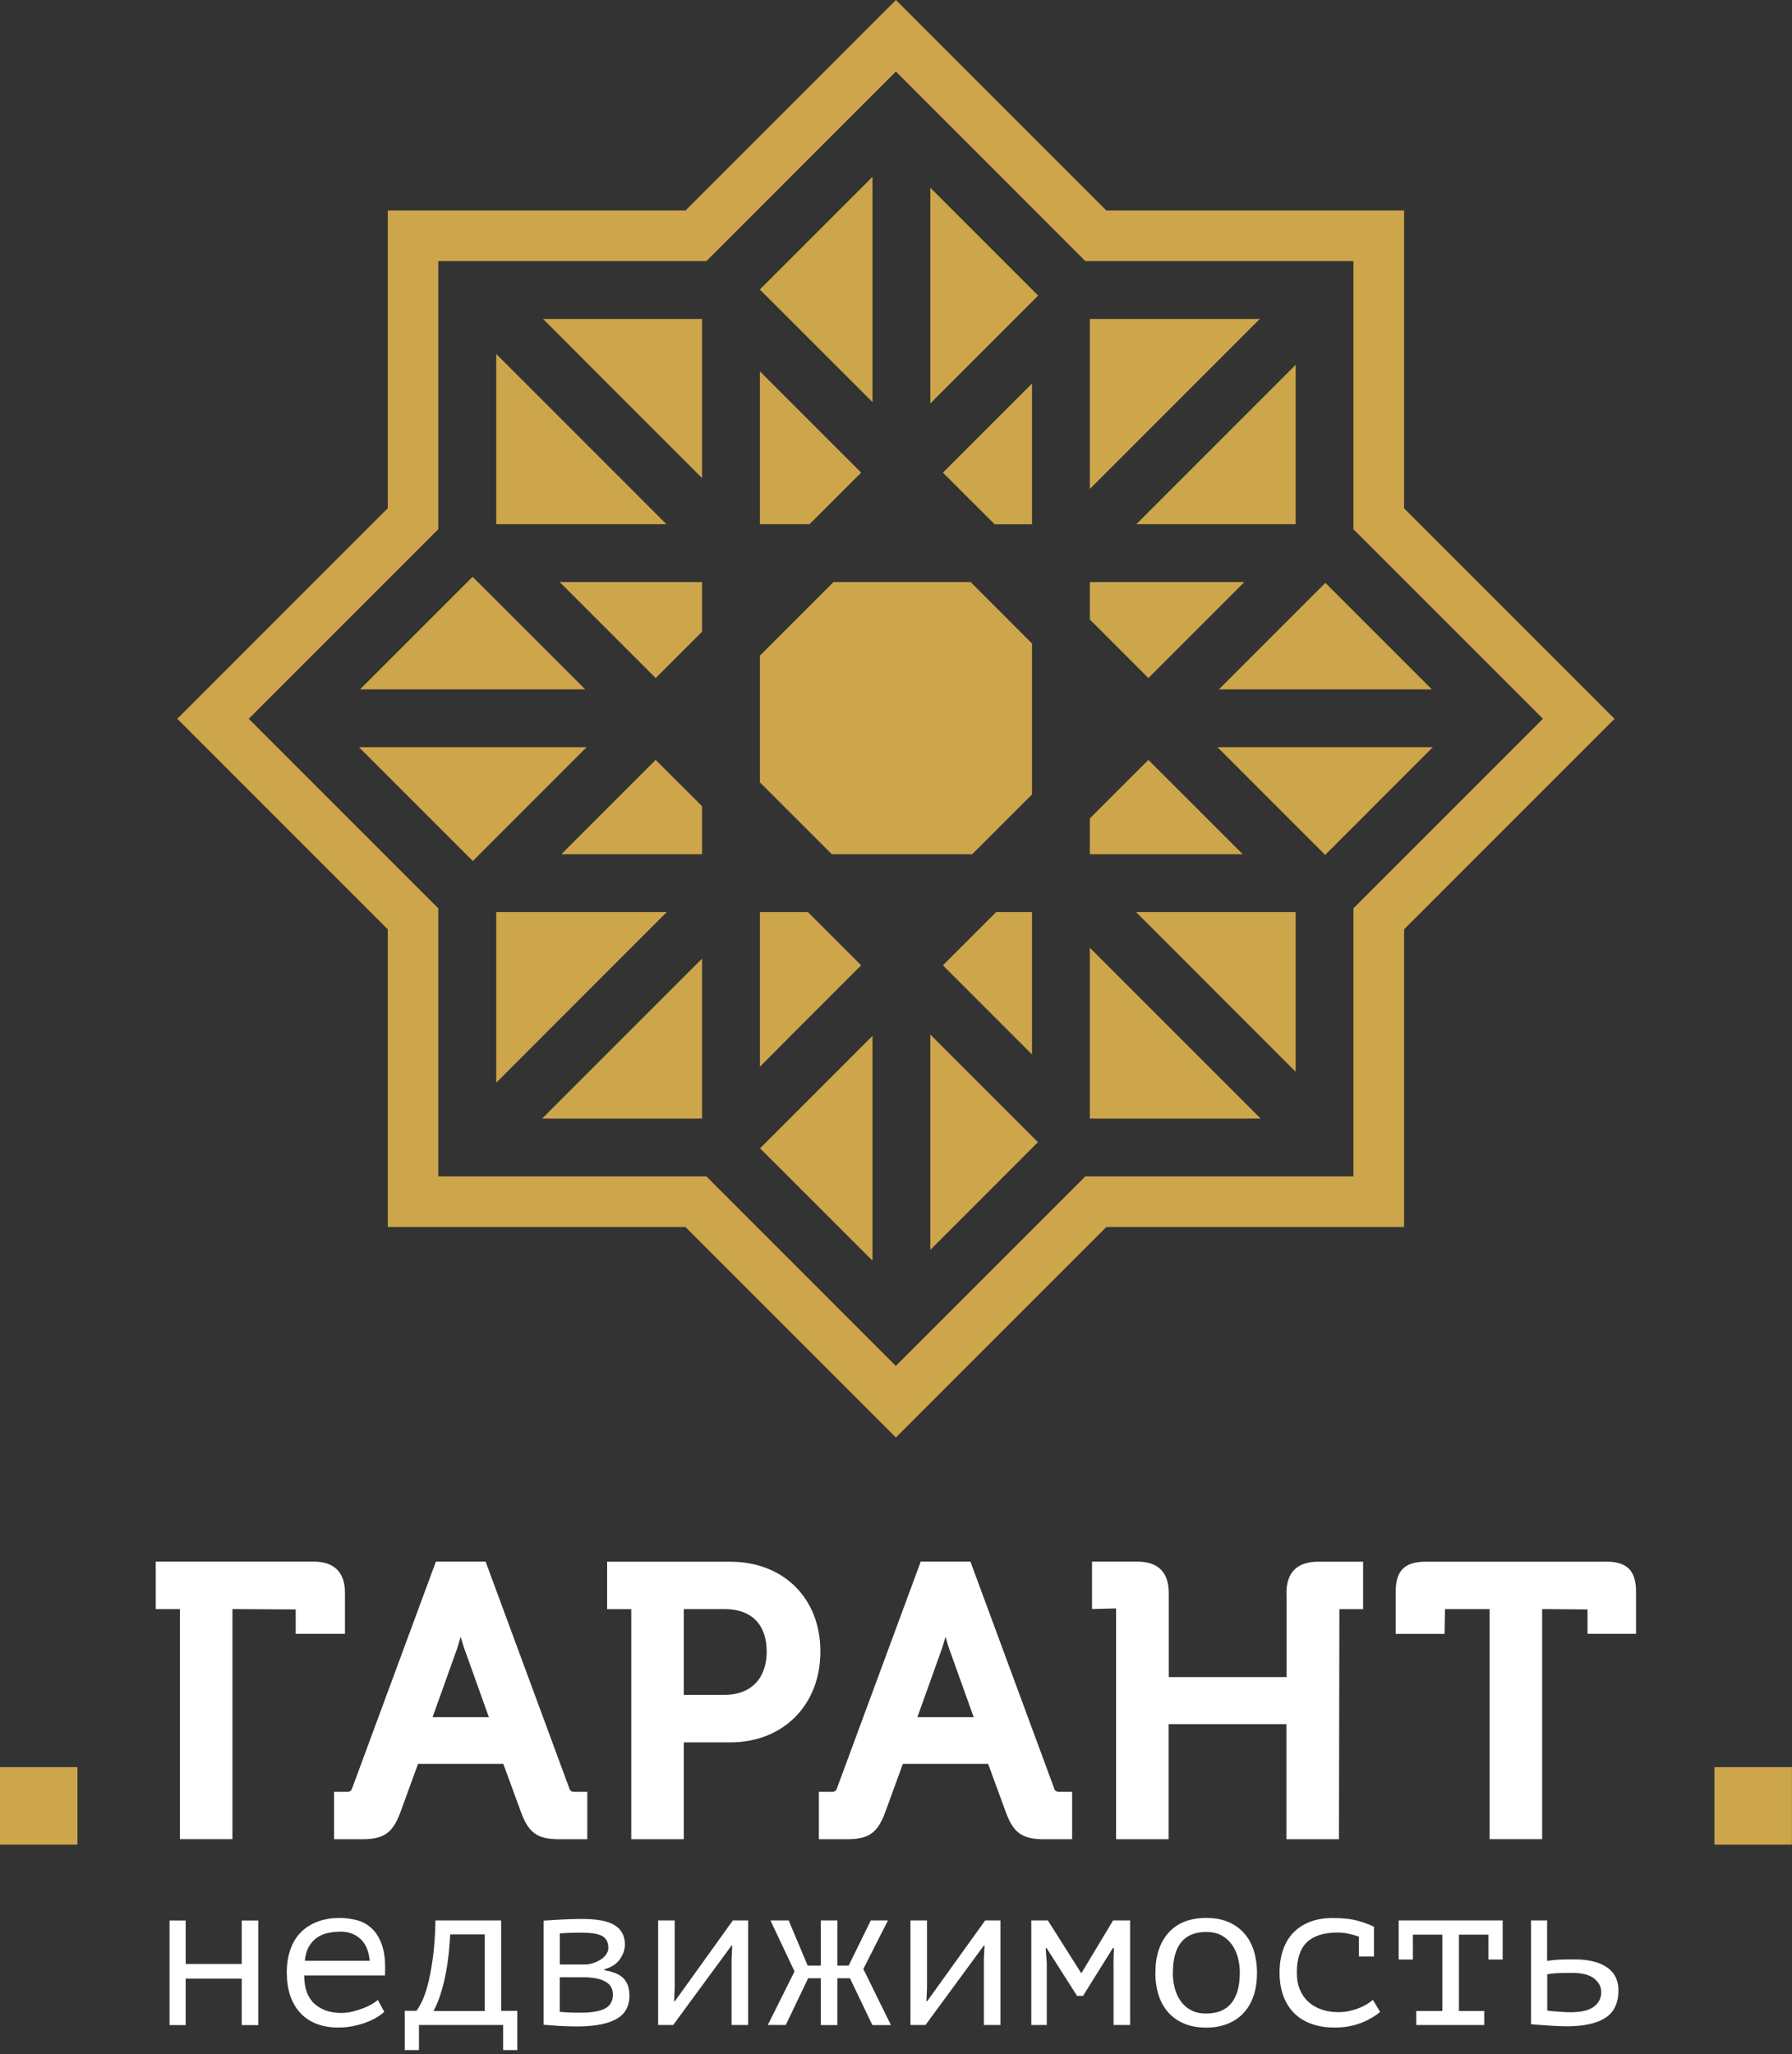 <?xml version="1.0" encoding="UTF-8"?> <svg xmlns="http://www.w3.org/2000/svg" width="178" height="204" viewBox="0 0 178 204" fill="none"><rect x="0" y="0" width="178" height="204" fill="#333333" stroke="none"/><g clip-path="url(#clip0_61_704)"><path d="M96.573 84.836H82.624L75.481 77.693V65.115L82.79 57.807H96.415L102.511 63.909V78.899L96.573 84.836Z" fill="#CDA54A"></path><path d="M108.254 61.525V57.807H123.603L114.069 67.341L108.254 61.525Z" fill="#CDA54A"></path><path d="M128.7 52.062H112.87L128.7 36.232V52.062Z" fill="#CDA54A"></path><path d="M108.254 48.559V31.674H125.139L108.254 48.559Z" fill="#CDA54A"></path><path d="M102.511 52.064H98.792L93.659 46.938L102.511 38.086V52.064Z" fill="#CDA54A"></path><path d="M80.406 52.063H75.481V36.879L85.539 46.937L80.406 52.063Z" fill="#CDA54A"></path><path d="M69.738 47.482L53.937 31.674H69.738V47.482Z" fill="#CDA54A"></path><path d="M66.199 52.063H49.292V35.156L66.199 52.063Z" fill="#CDA54A"></path><path d="M69.738 57.807V62.739L65.129 67.341L55.595 57.807H69.738Z" fill="#CDA54A"></path><path d="M69.738 80.069V84.836H55.76L65.129 75.467L69.738 80.069Z" fill="#CDA54A"></path><path d="M49.292 90.578H66.234L49.292 107.528V90.578Z" fill="#CDA54A"></path><path d="M69.738 95.203V111.091H53.851L69.738 95.203Z" fill="#CDA54A"></path><path d="M75.481 90.578H80.248L85.539 95.869L75.481 105.934V90.578Z" fill="#CDA54A"></path><path d="M98.95 90.578H102.511V104.721L93.659 95.869L98.95 90.578Z" fill="#CDA54A"></path><path d="M108.254 94.119L125.225 111.091H108.254V94.119Z" fill="#CDA54A"></path><path d="M112.842 90.578H128.7V106.444L112.842 90.578Z" fill="#CDA54A"></path><path d="M108.254 84.836V81.282L114.069 75.467L123.445 84.836H108.254Z" fill="#CDA54A"></path><path d="M131.651 57.885L142.233 68.467H121.069L131.651 57.885Z" fill="#CDA54A"></path><path d="M103.121 29.356L92.41 40.067V18.645L103.121 29.356Z" fill="#CDA54A"></path><path d="M86.666 17.561V39.938L75.474 28.753L86.666 17.561Z" fill="#CDA54A"></path><path d="M46.944 57.283L58.137 68.468H35.759L46.944 57.283Z" fill="#CDA54A"></path><path d="M35.666 74.211H58.266L46.966 85.511L35.666 74.211Z" fill="#CDA54A"></path><path d="M75.496 114.04L86.666 102.869V125.203L75.496 114.04Z" fill="#CDA54A"></path><path d="M92.41 124.127V102.74L103.099 113.43L92.41 124.127Z" fill="#CDA54A"></path><path d="M131.629 84.908L120.939 74.211H142.319L131.629 84.908Z" fill="#CDA54A"></path><path d="M88.992 7.107L107.816 25.938H134.436V52.558L153.26 71.382L134.436 90.206V116.826H107.809L88.985 135.65L70.162 116.826H43.534V90.206L24.71 71.382L43.534 52.558V25.938H70.162L88.985 7.107M88.992 0L68.087 20.906H38.516V50.476L17.61 71.382L38.516 92.288V121.858H68.087L88.992 142.764L109.898 121.858H139.469V92.295L160.374 71.389L139.469 50.484V20.906H109.898L88.992 0Z" fill="#CDA54A"></path><path d="M34.266 162.269V158.22C34.266 156.145 33.218 155.09 31.136 155.09H15.471V159.799H17.869V182.651H23.088V159.799L29.37 159.835V162.262H34.259L34.266 162.269Z" fill="white"></path><path d="M56.564 177.639L48.236 155.09H43.297L34.955 177.661C34.893 177.852 34.73 177.948 34.467 177.948H33.182V182.658H35.975C38.121 182.658 39.004 182.04 39.758 180.016L41.524 175.177H49.995L51.769 180.016C52.515 182.04 53.398 182.658 55.545 182.658H58.337V177.948H57.053C56.789 177.948 56.624 177.845 56.557 177.639H56.564ZM48.567 170.539H42.967L45.444 163.619C45.544 163.303 45.652 162.937 45.76 162.556C45.867 162.937 45.982 163.31 46.09 163.64L48.56 170.539H48.567Z" fill="white"></path><path d="M72.538 155.098H60.305V159.807H62.703V182.658H67.922V173.038H72.538C77.807 173.038 81.49 169.327 81.49 164.014C81.49 158.702 77.807 155.098 72.538 155.098ZM67.922 159.8H71.985C74.634 159.8 76.156 161.336 76.156 164.007C76.156 166.678 74.62 168.322 71.949 168.322H67.922V159.793V159.8Z" fill="white"></path><path d="M104.722 177.639L96.394 155.09H91.455L83.113 177.661C83.05 177.852 82.888 177.948 82.624 177.948H81.339V182.658H84.132C86.279 182.658 87.162 182.04 87.915 180.016L89.681 175.177H98.153L99.926 180.016C100.673 182.04 101.556 182.658 103.702 182.658H106.495V177.948H105.21C104.947 177.948 104.782 177.845 104.715 177.639H104.722ZM96.724 170.539H91.124L93.601 163.619C93.702 163.303 93.809 162.937 93.917 162.556C94.025 162.937 94.14 163.31 94.247 163.64L96.717 170.539H96.724Z" fill="white"></path><path d="M127.795 158.22V166.555H116.093V158.22C116.093 156.145 115.045 155.09 112.963 155.09H108.469V159.799L110.853 159.735C110.853 159.735 110.86 159.763 110.86 159.842V182.658H116.079V171.229H127.781V182.658H133L133.043 159.807H135.398V155.097H130.947C128.851 155.097 127.781 156.145 127.781 158.227L127.795 158.22Z" fill="white"></path><path d="M159.534 155.097H141.615C139.526 155.097 138.636 155.987 138.636 158.076V162.269H143.489L143.532 159.799H147.962V182.651H153.181V159.799L157.689 159.835V162.262H162.507V158.069C162.507 155.98 161.616 155.09 159.527 155.09L159.534 155.097Z" fill="white"></path><path d="M24.014 196.501H18.443V201.117H16.842V190.729H18.443V195.05H24.014V190.729H25.658V201.117H24.014V196.501Z" fill="white"></path><path d="M38.171 199.802C37.92 200.025 37.626 200.233 37.288 200.427C36.951 200.621 36.577 200.786 36.175 200.922C35.773 201.059 35.357 201.166 34.919 201.245C34.481 201.324 34.043 201.36 33.598 201.36C32.765 201.36 32.033 201.231 31.394 200.972C30.755 200.714 30.224 200.348 29.793 199.874C29.362 199.393 29.039 198.826 28.817 198.158C28.594 197.491 28.487 196.744 28.487 195.911C28.487 195.035 28.609 194.26 28.853 193.585C29.097 192.903 29.441 192.336 29.901 191.884C30.36 191.424 30.913 191.08 31.566 190.836C32.22 190.591 32.945 190.477 33.749 190.477C34.33 190.477 34.905 190.556 35.472 190.706C36.039 190.857 36.542 191.144 36.98 191.568C37.417 191.991 37.755 192.573 37.985 193.312C38.221 194.052 38.3 195.014 38.236 196.191H30.217C30.217 197.44 30.554 198.366 31.222 198.984C31.89 199.601 32.787 199.91 33.907 199.91C34.28 199.91 34.646 199.867 35.012 199.774C35.379 199.68 35.73 199.573 36.06 199.45C36.391 199.328 36.685 199.185 36.944 199.034C37.202 198.883 37.396 198.74 37.532 198.618L38.171 199.802ZM33.799 191.841C33.34 191.841 32.909 191.891 32.507 191.984C32.098 192.085 31.739 192.243 31.43 192.472C31.121 192.702 30.863 192.996 30.662 193.363C30.461 193.729 30.332 194.181 30.281 194.727H36.721C36.649 193.815 36.362 193.104 35.838 192.594C35.321 192.092 34.639 191.833 33.799 191.833V191.841Z" fill="white"></path><path d="M51.388 203.6H49.974V201.109H41.617V203.6H40.203V199.695H41.366C41.488 199.544 41.66 199.271 41.861 198.876C42.069 198.481 42.27 197.929 42.464 197.211C42.658 196.5 42.83 195.61 42.981 194.554C43.132 193.492 43.225 192.214 43.254 190.721H49.78V199.702H51.381V203.607L51.388 203.6ZM48.15 199.716V192.113H44.719C44.69 192.709 44.64 193.355 44.568 194.045C44.496 194.734 44.388 195.43 44.252 196.112C44.115 196.801 43.95 197.455 43.749 198.079C43.548 198.704 43.319 199.25 43.06 199.723H48.15V199.716Z" fill="white"></path><path d="M54.001 190.741C54.267 190.727 54.525 190.713 54.791 190.691C55.049 190.67 55.337 190.655 55.645 190.641C55.954 190.626 56.277 190.612 56.636 190.598C56.988 190.583 57.39 190.576 57.828 190.576C59.321 190.576 60.405 190.784 61.073 191.208C61.733 191.632 62.071 192.263 62.071 193.11C62.071 193.599 61.913 194.08 61.59 194.553C61.267 195.034 60.75 195.372 60.032 195.58V195.666C60.943 195.817 61.59 196.097 61.963 196.506C62.336 196.915 62.523 197.468 62.523 198.179C62.523 199.263 62.085 200.045 61.202 200.526C60.319 201.007 59.041 201.252 57.368 201.252C56.701 201.252 56.105 201.23 55.581 201.201C55.056 201.165 54.525 201.129 54.001 201.086V190.741ZM58.072 195.099C58.352 195.099 58.625 195.056 58.905 194.963C59.185 194.869 59.436 194.754 59.666 194.611C59.895 194.467 60.075 194.288 60.218 194.087C60.355 193.886 60.426 193.678 60.426 193.455C60.426 192.888 60.218 192.493 59.816 192.27C59.407 192.048 58.725 191.94 57.77 191.94C57.246 191.94 56.823 191.94 56.514 191.962C56.205 191.976 55.904 191.99 55.609 192.005V195.099H58.079H58.072ZM55.602 199.801C55.925 199.83 56.241 199.852 56.564 199.866C56.887 199.88 57.246 199.887 57.648 199.887C58.732 199.887 59.544 199.751 60.075 199.485C60.613 199.213 60.879 198.746 60.879 198.078C60.879 197.813 60.829 197.583 60.721 197.375C60.613 197.167 60.441 196.987 60.197 196.836C59.953 196.686 59.637 196.564 59.249 196.485C58.861 196.406 58.373 196.363 57.792 196.363H55.602V199.816V199.801Z" fill="white"></path><path d="M72.667 194.583L72.732 193.212H72.667L66.866 201.109H65.373V190.721H67.017V197.433L66.96 198.74H67.039L72.796 190.721H74.311V201.109H72.667V194.583Z" fill="white"></path><path d="M80.277 196.457L78.051 201.109H76.264L78.92 195.789L76.529 190.721H78.338L80.227 195.208H81.533V190.721H83.177V195.208H84.297L86.501 190.721H88.203L85.754 195.545L88.497 201.116H86.652L84.426 196.464H83.177V201.116H81.533V196.464H80.262L80.277 196.457Z" fill="white"></path><path d="M97.729 194.583L97.794 193.212H97.729L91.929 201.109H90.435V190.721H92.079V197.433L92.022 198.74H92.101L97.859 190.721H99.373V201.109H97.729V194.583Z" fill="white"></path><path d="M110.601 194.935L110.644 193.463H110.544L107.572 198.223H106.99L103.954 193.463H103.867L103.975 194.92V201.109H102.439V190.721H104.083L107.385 195.94H107.428L110.565 190.721H112.253V201.109H110.609V194.935H110.601Z" fill="white"></path><path d="M114.765 195.918C114.765 194.246 115.203 192.917 116.072 191.941C116.948 190.965 118.19 190.477 119.812 190.477C120.688 190.477 121.435 190.62 122.066 190.9C122.698 191.187 123.222 191.568 123.631 192.056C124.048 192.544 124.357 193.118 124.558 193.779C124.759 194.447 124.859 195.157 124.859 195.918C124.859 196.751 124.751 197.498 124.529 198.173C124.306 198.847 123.983 199.415 123.552 199.888C123.122 200.362 122.59 200.721 121.959 200.98C121.327 201.238 120.609 201.367 119.812 201.367C118.951 201.367 118.204 201.224 117.565 200.944C116.926 200.664 116.402 200.276 115.986 199.788C115.569 199.307 115.261 198.725 115.06 198.065C114.859 197.397 114.758 196.687 114.758 195.926L114.765 195.918ZM116.495 195.918C116.495 196.399 116.553 196.888 116.668 197.376C116.79 197.864 116.976 198.295 117.242 198.682C117.5 199.07 117.845 199.386 118.269 199.616C118.692 199.852 119.202 199.967 119.812 199.967C120.918 199.967 121.751 199.623 122.31 198.941C122.87 198.252 123.15 197.246 123.15 195.918C123.15 195.416 123.093 194.928 122.971 194.454C122.849 193.98 122.662 193.542 122.389 193.154C122.117 192.767 121.772 192.458 121.356 192.221C120.932 191.984 120.422 191.869 119.812 191.869C118.707 191.869 117.881 192.207 117.328 192.889C116.775 193.571 116.503 194.576 116.503 195.926L116.495 195.918Z" fill="white"></path><path d="M134.967 192.322C134.652 192.215 134.307 192.121 133.941 192.042C133.575 191.963 133.209 191.927 132.85 191.927C131.493 191.927 130.48 192.25 129.813 192.889C129.145 193.528 128.815 194.541 128.815 195.933C128.815 196.544 128.908 197.089 129.109 197.57C129.303 198.051 129.583 198.453 129.942 198.791C130.301 199.121 130.732 199.379 131.241 199.559C131.744 199.738 132.304 199.832 132.914 199.832C133.568 199.832 134.199 199.717 134.817 199.494C135.434 199.272 135.951 198.97 136.367 198.604L137.092 199.81C136.899 199.975 136.655 200.147 136.367 200.327C136.073 200.506 135.743 200.679 135.362 200.837C134.982 200.995 134.558 201.124 134.092 201.217C133.625 201.318 133.122 201.361 132.584 201.361C131.687 201.361 130.89 201.232 130.208 200.973C129.518 200.715 128.951 200.349 128.492 199.875C128.032 199.394 127.688 198.819 127.451 198.152C127.214 197.484 127.099 196.737 127.099 195.919C127.099 195.043 127.221 194.268 127.465 193.593C127.709 192.918 128.054 192.344 128.513 191.891C128.973 191.432 129.526 191.087 130.179 190.843C130.832 190.599 131.557 190.484 132.361 190.484C133.388 190.484 134.221 190.578 134.867 190.757C135.513 190.937 136.051 191.138 136.497 191.36L136.475 191.425V194.311H134.982V192.337L134.967 192.322Z" fill="white"></path><path d="M138.937 190.721H149.261V194.605H147.847V192.135H144.918V199.716H147.43V201.109H140.675V199.716H143.274V192.135H140.345V194.605H138.93V190.721H138.937Z" fill="white"></path><path d="M153.683 194.734C154.057 194.676 154.459 194.641 154.875 194.619C155.299 194.597 155.787 194.59 156.34 194.59C157.144 194.59 157.826 194.669 158.386 194.827C158.946 194.985 159.405 195.208 159.757 195.48C160.109 195.753 160.367 196.084 160.525 196.45C160.683 196.816 160.762 197.218 160.762 197.641C160.762 198.905 160.338 199.817 159.484 200.384C158.63 200.951 157.33 201.238 155.586 201.238C155.363 201.238 155.105 201.231 154.81 201.217C154.509 201.202 154.207 201.188 153.899 201.166C153.59 201.145 153.274 201.123 152.951 201.102C152.635 201.08 152.341 201.059 152.075 201.03V190.721H153.676V194.734H153.683ZM153.683 199.673C153.834 199.702 154.021 199.723 154.236 199.738C154.451 199.752 154.667 199.766 154.889 199.788C155.112 199.809 155.327 199.824 155.536 199.831C155.744 199.831 155.909 199.838 156.038 199.838C157.079 199.838 157.84 199.659 158.328 199.285C158.809 198.919 159.053 198.438 159.053 197.842C159.053 197.318 158.816 196.866 158.35 196.493C157.883 196.119 157.136 195.933 156.124 195.933C155.665 195.933 155.22 195.94 154.782 195.954C154.344 195.969 153.985 196.012 153.69 196.076V199.673H153.683Z" fill="white"></path><path d="M177.992 175.5H170.296V183.196H177.992V175.5Z" fill="#CDA54A"></path><path d="M7.696 175.5H0V183.196H7.696V175.5Z" fill="#CDA54A"></path></g><defs><clipPath id="clip0_61_704"><rect width="177.992" height="203.6" fill="white"></rect></clipPath></defs></svg> 